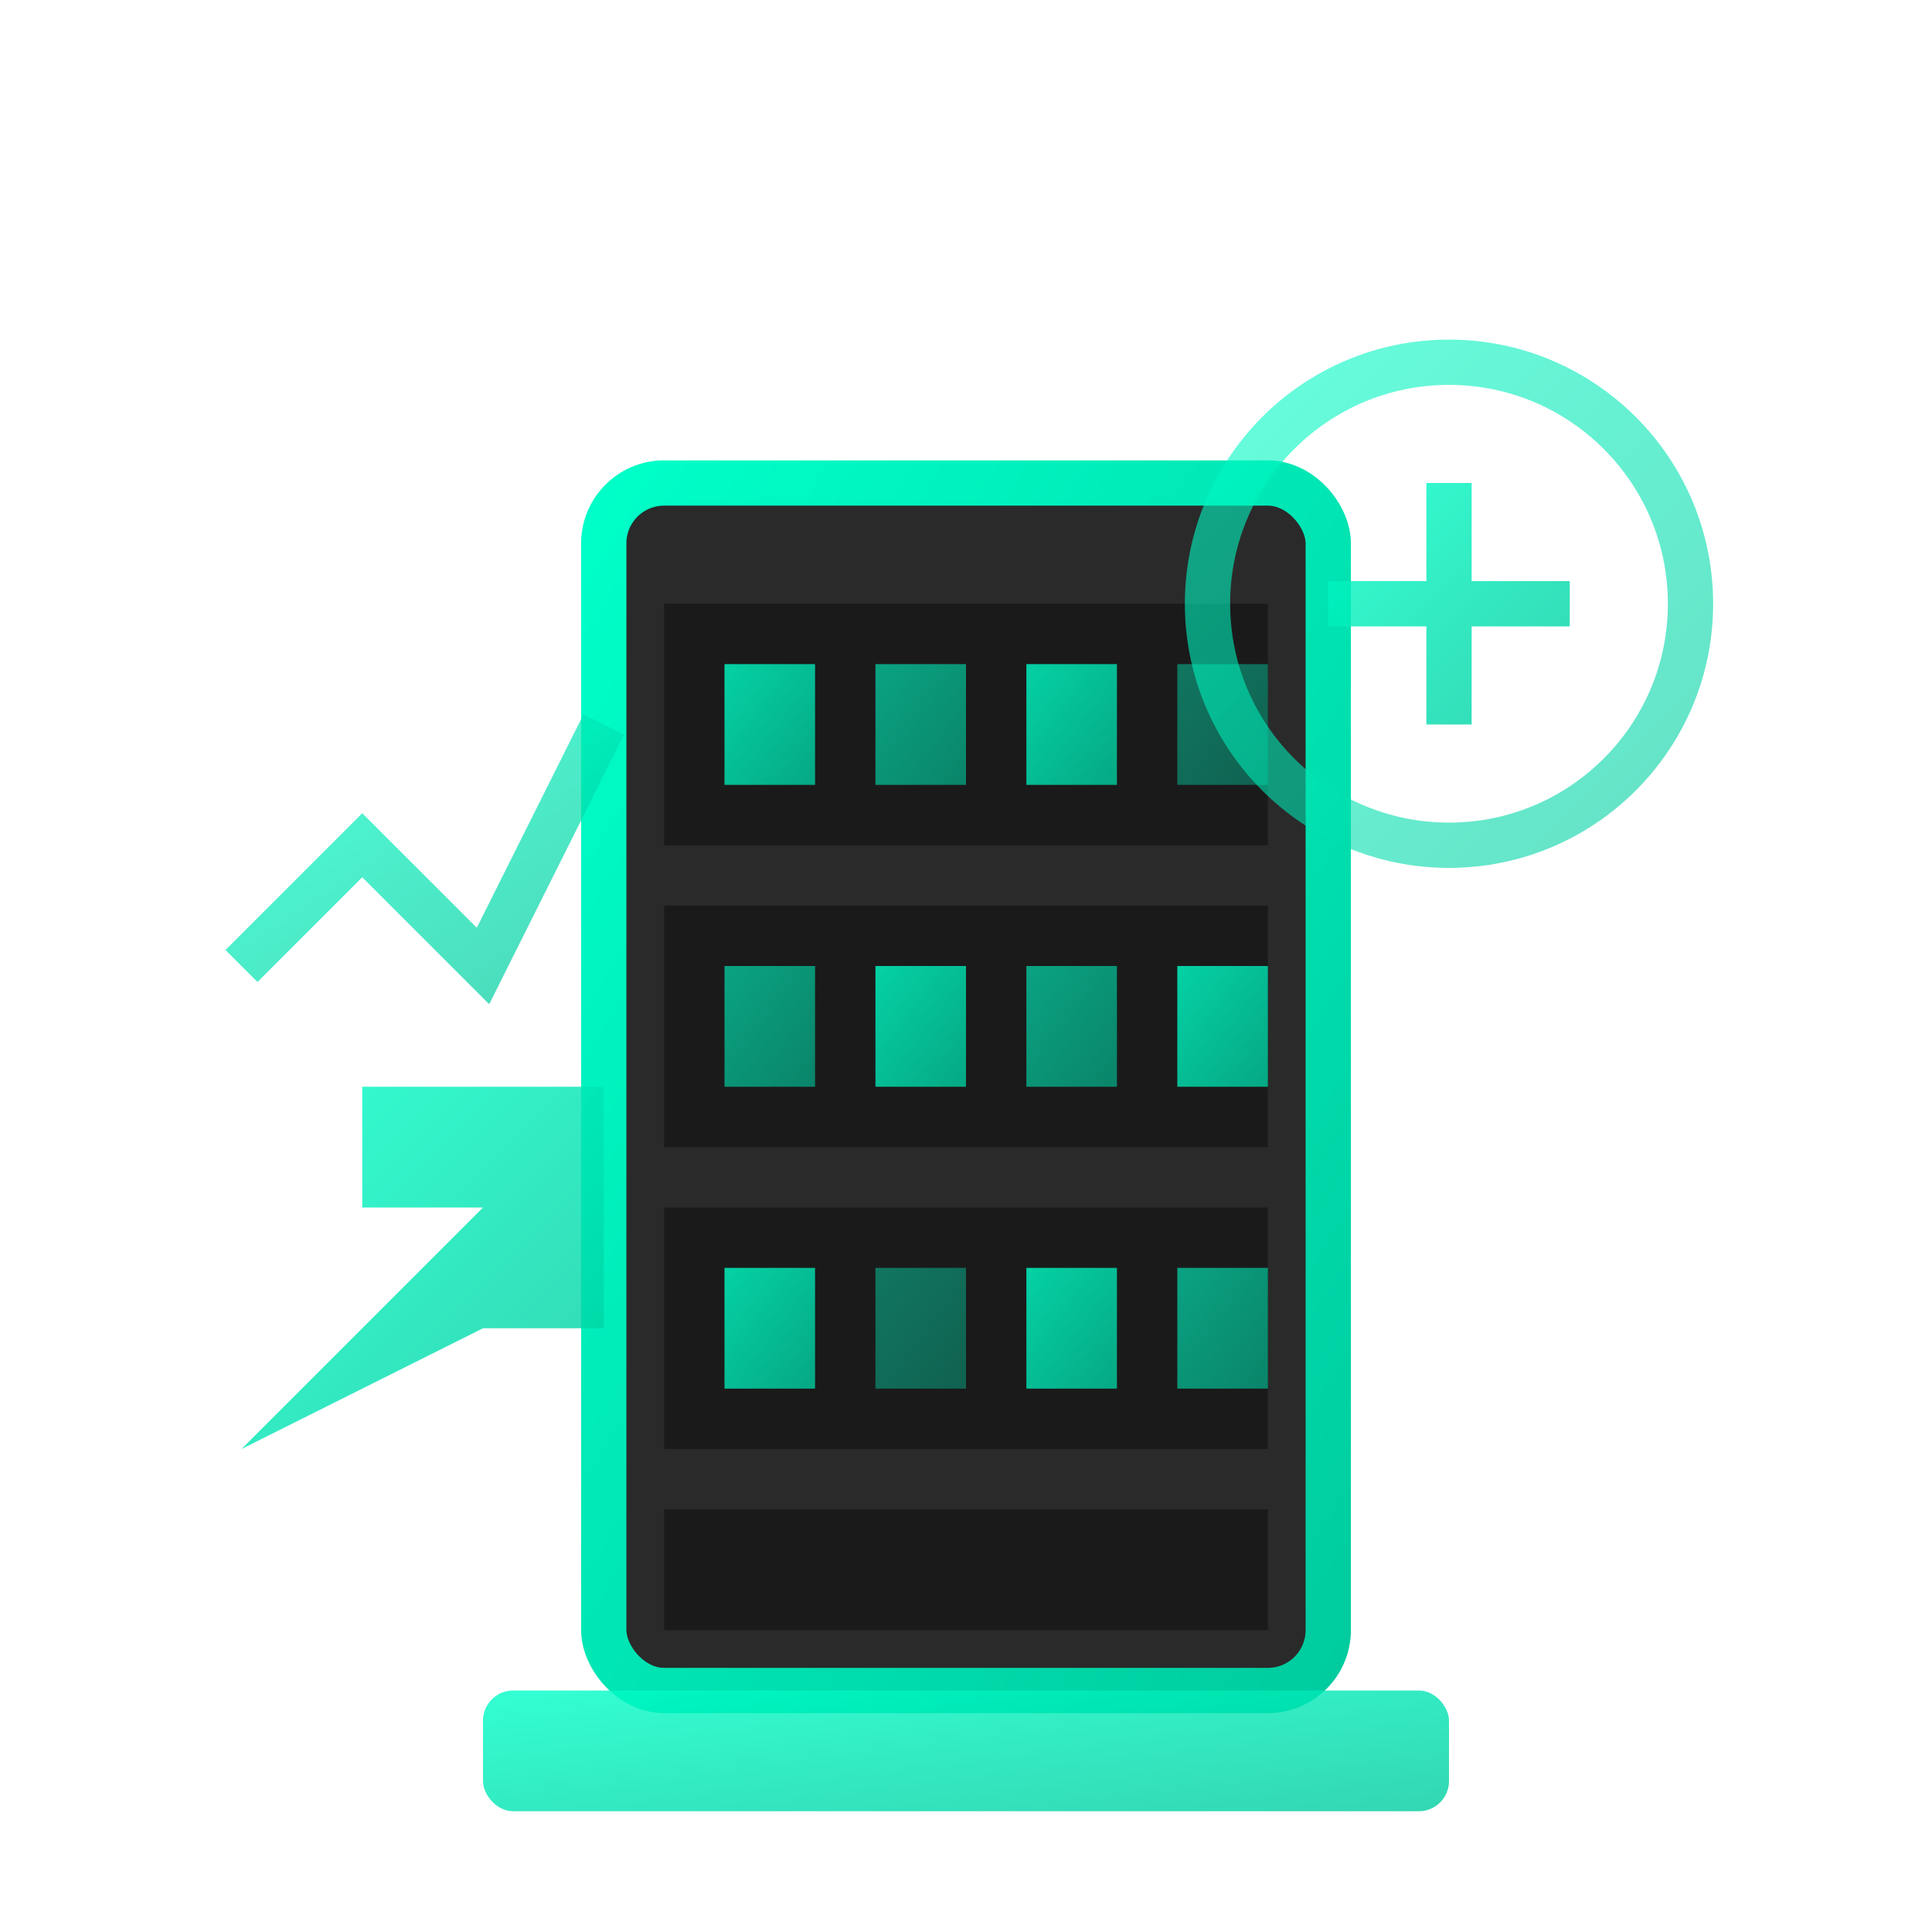 <svg xmlns="http://www.w3.org/2000/svg" viewBox="0 0 64 64" width="64" height="64">
    <defs>
        <linearGradient id="companyGradient" x1="0%" y1="0%" x2="100%" y2="100%">
            <stop offset="0%" style="stop-color:#00ffc8;stop-opacity:1" />
            <stop offset="100%" style="stop-color:#00cc9f;stop-opacity:1" />
        </linearGradient>
    </defs>
    
    <!-- Building base -->
    <rect x="20" y="16" width="24" height="40" rx="2" fill="#2a2a2a" stroke="url(#companyGradient)" stroke-width="1.5"/>
    
    <!-- Building floors -->
    <rect x="22" y="20" width="20" height="8" fill="#1a1a1a"/>
    <rect x="22" y="30" width="20" height="8" fill="#1a1a1a"/>
    <rect x="22" y="40" width="20" height="8" fill="#1a1a1a"/>
    <rect x="22" y="50" width="20" height="4" fill="#1a1a1a"/>
    
    <!-- Windows with investment theme -->
    <rect x="24" y="22" width="3" height="4" fill="url(#companyGradient)" opacity="0.8"/>
    <rect x="29" y="22" width="3" height="4" fill="url(#companyGradient)" opacity="0.6"/>
    <rect x="34" y="22" width="3" height="4" fill="url(#companyGradient)" opacity="0.8"/>
    <rect x="39" y="22" width="3" height="4" fill="url(#companyGradient)" opacity="0.4"/>
    
    <rect x="24" y="32" width="3" height="4" fill="url(#companyGradient)" opacity="0.6"/>
    <rect x="29" y="32" width="3" height="4" fill="url(#companyGradient)" opacity="0.8"/>
    <rect x="34" y="32" width="3" height="4" fill="url(#companyGradient)" opacity="0.6"/>
    <rect x="39" y="32" width="3" height="4" fill="url(#companyGradient)" opacity="0.8"/>
    
    <rect x="24" y="42" width="3" height="4" fill="url(#companyGradient)" opacity="0.8"/>
    <rect x="29" y="42" width="3" height="4" fill="url(#companyGradient)" opacity="0.4"/>
    <rect x="34" y="42" width="3" height="4" fill="url(#companyGradient)" opacity="0.8"/>
    <rect x="39" y="42" width="3" height="4" fill="url(#companyGradient)" opacity="0.6"/>
    
    <!-- Growth arrow -->
    <path d="M8 48 L16 40 L12 40 L12 36 L20 36 L20 44 L16 44 Z" 
          fill="url(#companyGradient)" 
          opacity="0.8"/>
    
    <!-- Financial symbols -->
    <circle cx="48" cy="20" r="8" fill="none" stroke="url(#companyGradient)" stroke-width="1.5" opacity="0.6"/>
    <path d="M48 16 L48 24 M44 20 L52 20" stroke="url(#companyGradient)" stroke-width="1.5" opacity="0.8"/>
    
    <!-- Stock chart pattern -->
    <path d="M8 32 L12 28 L16 32 L20 24" 
          stroke="url(#companyGradient)" 
          stroke-width="1.5" 
          fill="none" 
          opacity="0.7"/>
    
    <!-- Base/foundation -->
    <rect x="16" y="56" width="32" height="4" rx="1" fill="url(#companyGradient)" opacity="0.8"/>
</svg>
